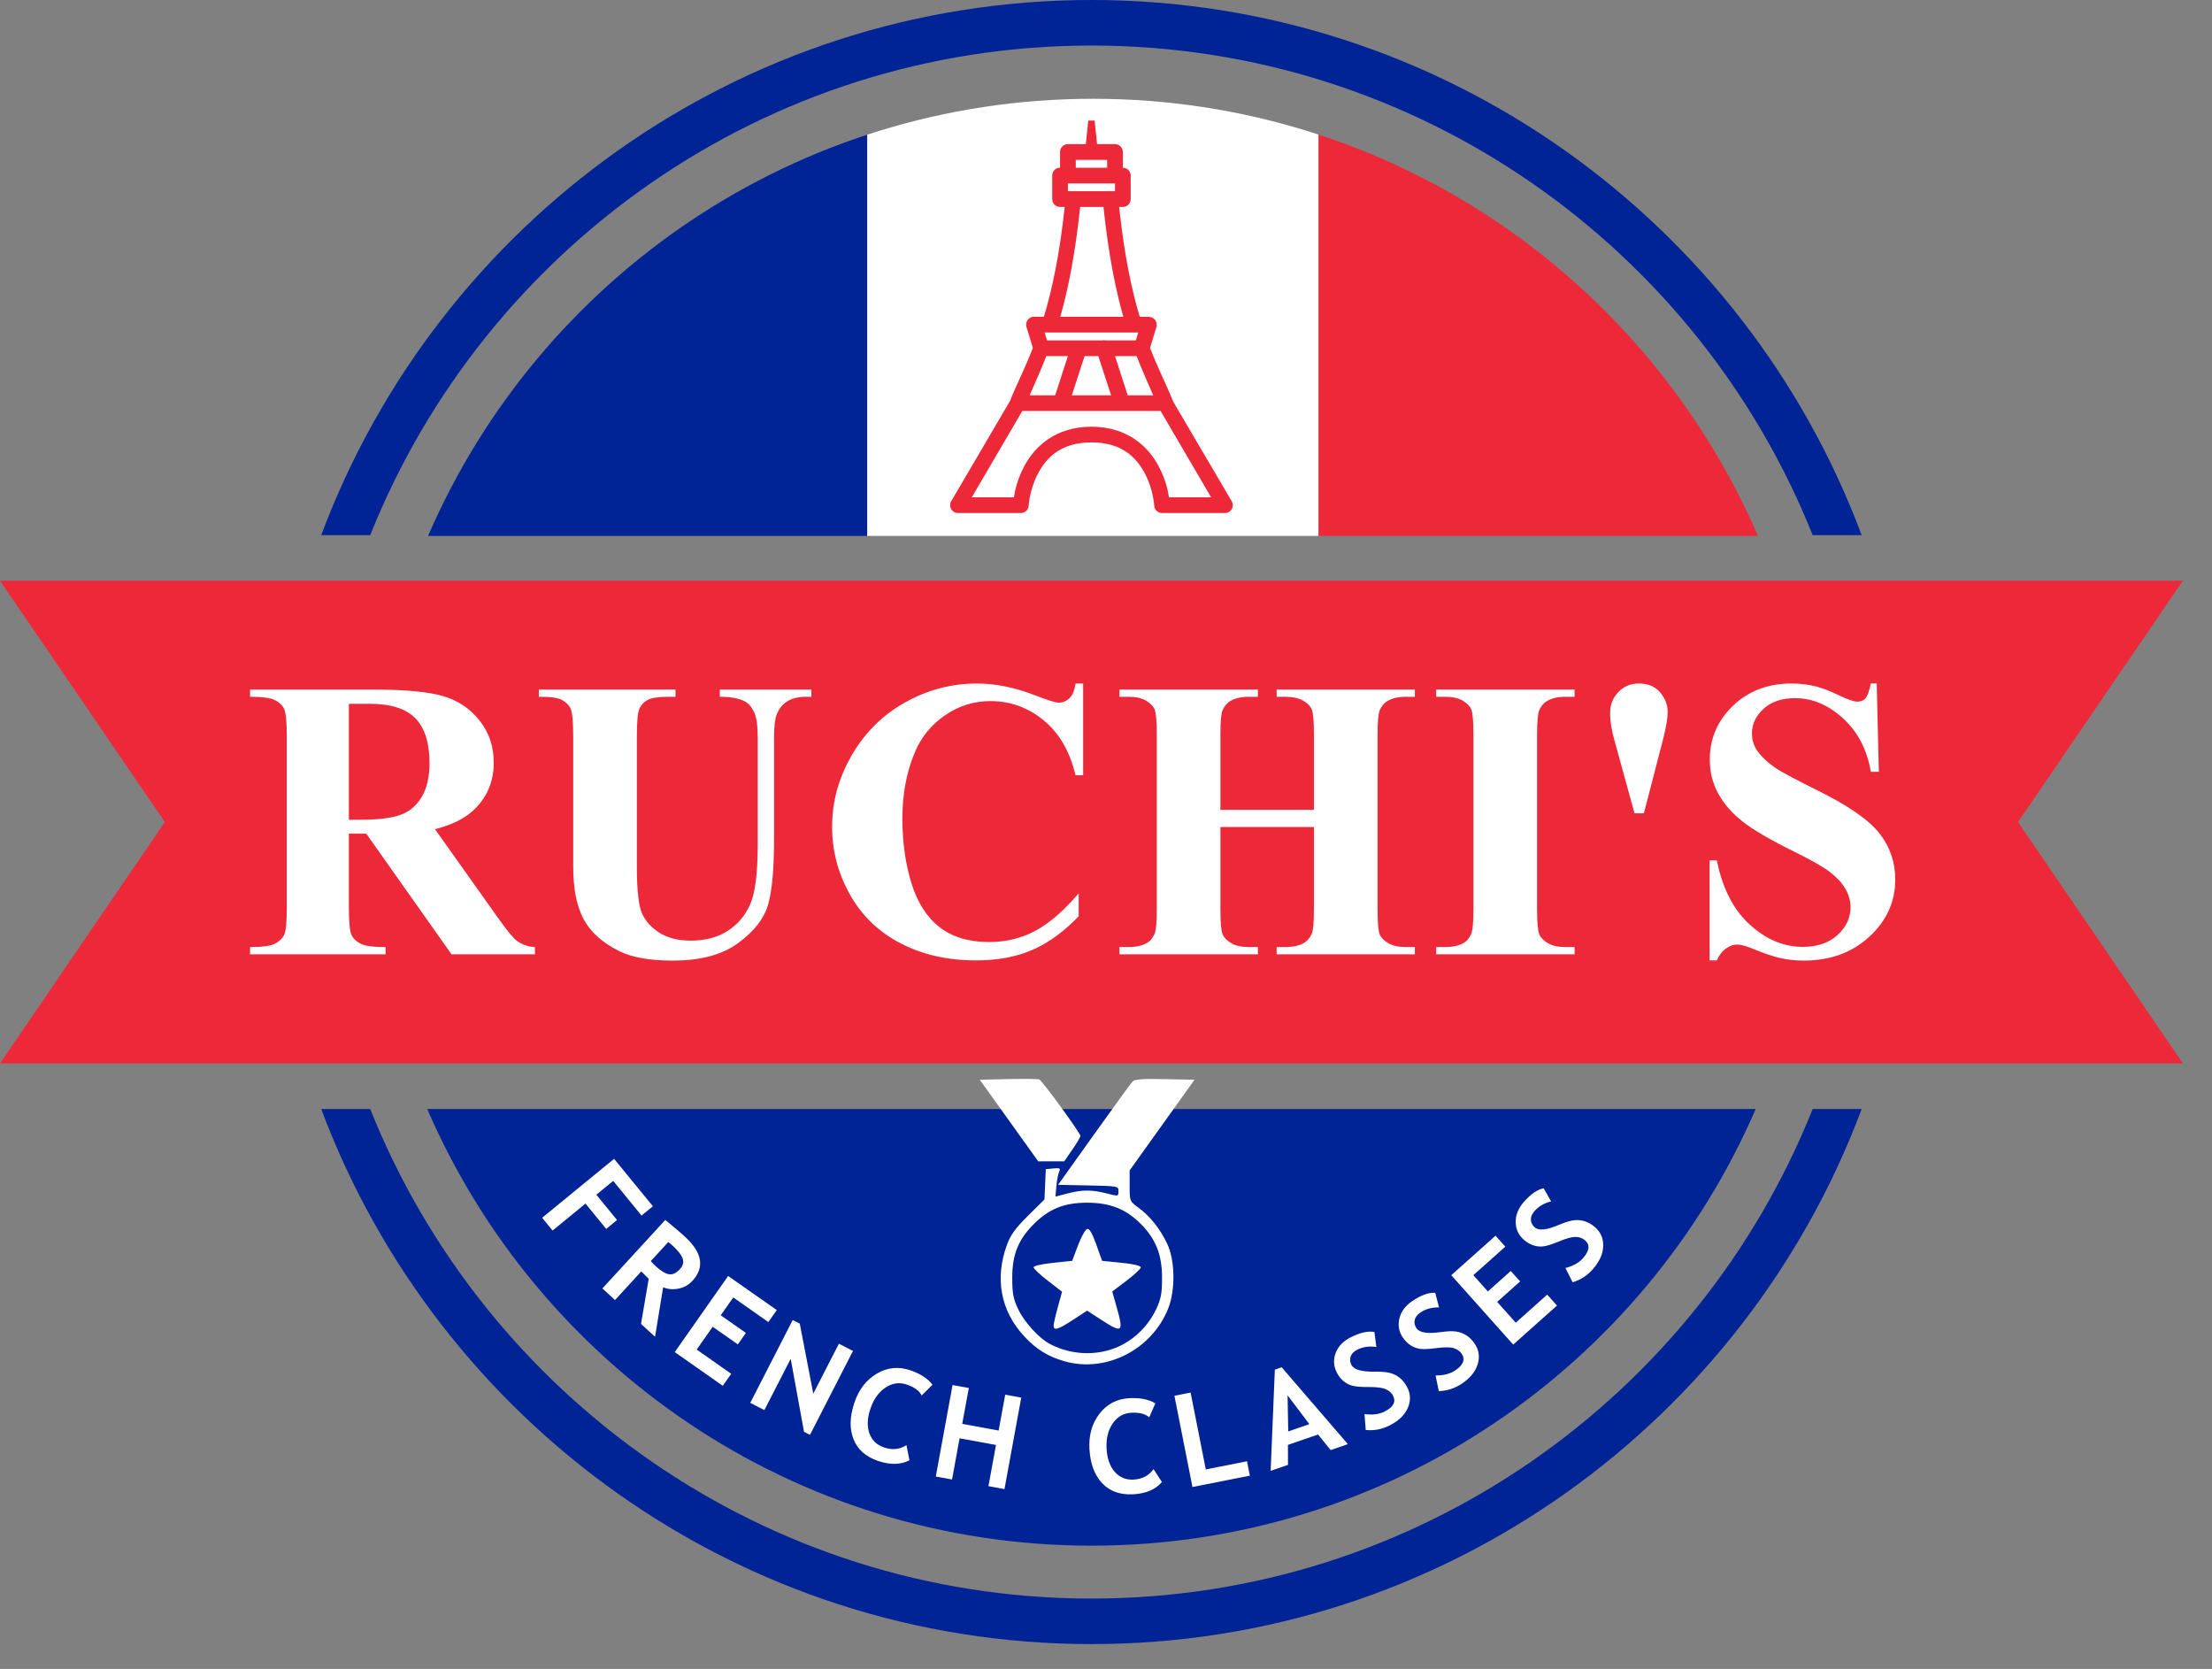 <svg xmlns="http://www.w3.org/2000/svg" xmlns:xlink="http://www.w3.org/1999/xlink" xmlns:serif="http://www.serif.com/" width="100%" height="100%" viewBox="0 0 57 43" xml:space="preserve" style="fill-rule:evenodd;clip-rule:evenodd;stroke-linejoin:round;stroke-miterlimit:2;"><rect x="0" y="0" width="57" height="43" fill="#808080" stroke="none"/><path d="M28.125,0c-9.08,0 -16.842,5.745 -19.847,13.788l1.262,-0c2.946,-7.382 10.164,-12.615 18.585,-12.615c8.421,-0 15.639,5.233 18.585,12.615l1.262,-0c-3.005,-8.043 -10.767,-13.788 -19.847,-13.788m18.585,28.573c-2.946,7.382 -10.164,12.613 -18.585,12.613c-8.421,-0 -15.639,-5.231 -18.585,-12.613l-1.262,-0c3.005,8.043 10.767,13.786 19.847,13.786c9.08,-0 16.842,-5.743 19.847,-13.786l-1.262,-0m-35.701,-0c2.861,6.617 9.448,11.25 17.116,11.25c7.67,-0 14.255,-4.633 17.116,-11.25l-34.232,-0Z" style="fill:#002395;"></path><g><clipPath id="_clip1"><path d="M28.166,2.545c-7.677,-0 -14.271,4.637 -17.135,11.262l34.269,-0c-2.865,-6.625 -9.456,-11.262 -17.134,-11.262"></path></clipPath><g clip-path="url(#_clip1)"><g><rect x="10.716" y="-1.664" width="11.631" height="23.411" style="fill:#002395;"></rect><rect x="22.347" y="-1.664" width="11.631" height="23.411" style="fill:#fff;"></rect><rect x="33.979" y="-1.664" width="11.631" height="23.411" style="fill:#ed2939;"></rect></g></g></g><path d="M28.043,3.107l-0.063,0.607l-0.481,0c-0.104,0.01 -0.184,0.097 -0.183,0.202l0,0.405l-0.019,-0c-0.104,0.009 -0.184,0.097 -0.183,0.202l-0,0.607c-0,0.111 0.091,0.202 0.202,0.202l0.12,-0c-0.133,1.243 -0.327,2.135 -0.537,2.831l-0.253,-0c-0.012,-0.001 -0.025,-0.001 -0.038,-0c-0.057,0.011 -0.106,0.045 -0.136,0.095c-0.03,0.049 -0.038,0.109 -0.022,0.164l0.165,0.543c-0.21,0.542 -0.421,0.944 -0.582,1.346c-0.002,0.007 -0.004,0.013 -0.006,0.019l-1.517,2.585c-0.036,0.063 -0.036,0.141 0.001,0.203c0.036,0.062 0.104,0.101 0.176,0.1l1.618,0c0.107,0 0.196,-0.083 0.202,-0.189c0,-0 0.023,-0.417 0.24,-0.828c0.218,-0.411 0.59,-0.803 1.378,-0.803c0.788,0 1.16,0.392 1.378,0.803c0.217,0.411 0.24,0.828 0.24,0.828c0.006,0.106 0.095,0.189 0.202,0.189l1.618,0c0.072,0.001 0.14,-0.038 0.176,-0.1c0.037,-0.062 0.037,-0.14 0.001,-0.203l-1.511,-2.572l0,-0.006l-0.006,-0.013c-0.002,-0.004 -0.004,-0.009 -0.006,-0.013c-0.161,-0.402 -0.372,-0.804 -0.582,-1.346l0.165,-0.543c0.016,-0.062 0.004,-0.127 -0.034,-0.178c-0.039,-0.05 -0.098,-0.08 -0.162,-0.081l-0.234,-0c-0.209,-0.695 -0.399,-1.588 -0.531,-2.831l0.095,-0c0.111,-0 0.202,-0.091 0.202,-0.202l0,-0.607c0,-0.111 -0.091,-0.202 -0.202,-0.202l-0,-0.405c-0,-0.111 -0.091,-0.202 -0.202,-0.202l-0.462,0l-0.063,-0.607l-0.164,0Zm-0.322,1.012l0.808,-0l0,0.202l-0.808,-0l-0,-0.202Zm-0.203,0.606l1.214,0l-0,0.202l-1.214,0l0,-0.202Zm0.316,0.607l0.601,-0c0.127,1.208 0.308,2.118 0.512,2.831l-1.625,-0c0.204,-0.713 0.385,-1.623 0.512,-2.831Zm-0.916,3.235l2.414,0l-0.063,0.203l-0.784,-0c-0.027,-0.006 -0.055,-0.006 -0.082,-0l-1.422,-0l-0.063,-0.203Zm0.044,0.607l0.556,-0l-0.328,1.011l-0.657,0c0.129,-0.295 0.27,-0.608 0.429,-1.011Zm0.986,-0l0.354,-0l0.329,1.011l-1.012,0l0.329,-1.011Zm0.784,-0l0.556,-0c0.159,0.403 0.3,0.716 0.429,1.011l-0.657,0l-0.328,-1.011Zm-2.389,1.415l3.564,0l1.302,2.225l-1.087,-0c-0.025,-0.178 -0.083,-0.456 -0.266,-0.803c-0.263,-0.499 -0.8,-1.017 -1.731,-1.017c-0.931,-0 -1.468,0.518 -1.731,1.017c-0.183,0.347 -0.241,0.625 -0.266,0.803l-1.087,-0l1.302,-2.225Z" style="fill:#ed2939;fill-rule:nonzero;"></path><path d="M-0,14.961l56.25,-0l-4.248,6.218l4.248,6.219l-56.25,0l4.248,-6.219l-4.248,-6.218Z" style="fill:#ed2939;"></path><g><path d="M8.99,21.479l-0,1.911c-0,0.369 0.023,0.601 0.068,0.697c0.045,0.096 0.125,0.172 0.239,0.229c0.114,0.057 0.327,0.085 0.639,0.085l-0,0.187l-3.492,-0l0,-0.187c0.316,0 0.529,-0.029 0.642,-0.088c0.112,-0.058 0.191,-0.135 0.236,-0.228c0.046,-0.094 0.068,-0.326 0.068,-0.695l0,-4.427c0,-0.369 -0.022,-0.601 -0.068,-0.697c-0.045,-0.095 -0.125,-0.171 -0.239,-0.228c-0.114,-0.057 -0.327,-0.086 -0.639,-0.086l0,-0.186l3.17,-0c0.825,-0 1.428,0.057 1.811,0.171c0.382,0.114 0.694,0.324 0.936,0.631c0.241,0.307 0.362,0.667 0.362,1.079c-0,0.503 -0.181,0.919 -0.544,1.248c-0.231,0.208 -0.555,0.364 -0.97,0.468l1.64,2.309c0.214,0.299 0.367,0.485 0.457,0.558c0.138,0.104 0.297,0.161 0.478,0.171l0,0.187l-2.148,-0l-2.198,-3.109l-0.448,-0Zm-0,-3.346l-0,2.988l0.287,0c0.466,0 0.815,-0.042 1.046,-0.128c0.232,-0.085 0.413,-0.24 0.546,-0.463c0.132,-0.223 0.199,-0.514 0.199,-0.873c-0,-0.519 -0.122,-0.903 -0.365,-1.152c-0.243,-0.248 -0.635,-0.372 -1.175,-0.372l-0.538,0Z" style="fill:#fff;fill-rule:nonzero;"></path><path d="M13.885,17.766l3.522,-0l-0,0.186l-0.176,0c-0.265,0 -0.447,0.028 -0.546,0.083c-0.099,0.055 -0.169,0.132 -0.211,0.229c-0.042,0.097 -0.063,0.34 -0.063,0.729l-0,3.341c-0,0.61 0.046,1.014 0.138,1.212c0.092,0.198 0.244,0.362 0.455,0.493c0.212,0.131 0.478,0.196 0.8,0.196c0.369,0 0.684,-0.083 0.944,-0.249c0.259,-0.166 0.454,-0.394 0.583,-0.686c0.129,-0.292 0.194,-0.8 0.194,-1.525l-0,-2.782c-0,-0.305 -0.032,-0.523 -0.096,-0.654c-0.064,-0.13 -0.144,-0.221 -0.241,-0.271c-0.151,-0.077 -0.364,-0.116 -0.639,-0.116l-0,-0.186l2.359,-0l0,0.186l-0.141,0c-0.191,0 -0.35,0.039 -0.478,0.116c-0.127,0.077 -0.219,0.193 -0.276,0.347c-0.044,0.107 -0.066,0.3 -0.066,0.578l0,2.591c0,0.802 -0.052,1.38 -0.158,1.736c-0.106,0.355 -0.363,0.682 -0.772,0.981c-0.409,0.298 -0.968,0.448 -1.676,0.448c-0.59,-0 -1.046,-0.079 -1.368,-0.237c-0.439,-0.214 -0.75,-0.489 -0.931,-0.825c-0.181,-0.335 -0.271,-0.786 -0.271,-1.353l-0,-3.341c-0,-0.392 -0.022,-0.636 -0.066,-0.732c-0.043,-0.095 -0.119,-0.171 -0.226,-0.228c-0.107,-0.057 -0.305,-0.084 -0.594,-0.081l0,-0.186Z" style="fill:#fff;fill-rule:nonzero;"></path><path d="M27.911,17.61l0,2.364l-0.196,0c-0.147,-0.617 -0.422,-1.09 -0.825,-1.418c-0.402,-0.329 -0.858,-0.493 -1.368,-0.493c-0.426,-0 -0.817,0.122 -1.172,0.367c-0.356,0.245 -0.616,0.565 -0.78,0.961c-0.211,0.506 -0.317,1.07 -0.317,1.69c-0,0.611 0.077,1.166 0.231,1.668c0.155,0.501 0.396,0.88 0.725,1.137c0.329,0.256 0.754,0.385 1.278,0.385c0.429,-0 0.822,-0.094 1.179,-0.282c0.358,-0.188 0.734,-0.511 1.13,-0.971l-0,0.589c-0.383,0.399 -0.781,0.688 -1.195,0.867c-0.414,0.18 -0.898,0.27 -1.451,0.27c-0.728,-0 -1.375,-0.146 -1.94,-0.438c-0.565,-0.292 -1.001,-0.711 -1.308,-1.258c-0.307,-0.546 -0.46,-1.128 -0.46,-1.745c-0,-0.651 0.17,-1.268 0.511,-1.852c0.34,-0.583 0.799,-1.036 1.378,-1.358c0.579,-0.322 1.193,-0.483 1.844,-0.483c0.479,-0 0.986,0.104 1.519,0.312c0.309,0.121 0.505,0.181 0.589,0.181c0.107,-0 0.2,-0.039 0.279,-0.118c0.079,-0.079 0.13,-0.204 0.153,-0.375l0.196,-0Z" style="fill:#fff;fill-rule:nonzero;"></path><path d="M31.448,21.308l0,2.112c0,0.349 0.02,0.567 0.058,0.654c0.039,0.088 0.114,0.164 0.227,0.229c0.112,0.066 0.264,0.098 0.455,0.098l0.226,0l0,0.187l-3.567,-0l0,-0.187l0.227,0c0.198,0 0.357,-0.035 0.478,-0.105c0.087,-0.047 0.154,-0.128 0.201,-0.242c0.037,-0.08 0.055,-0.291 0.055,-0.634l0,-4.487c0,-0.349 -0.018,-0.567 -0.055,-0.654c-0.037,-0.087 -0.112,-0.163 -0.224,-0.229c-0.112,-0.065 -0.264,-0.098 -0.455,-0.098l-0.227,0l0,-0.186l3.567,-0l0,0.186l-0.226,0c-0.198,0 -0.357,0.035 -0.478,0.106c-0.087,0.047 -0.156,0.127 -0.206,0.241c-0.037,0.081 -0.056,0.292 -0.056,0.634l0,1.932l2.41,-0l0,-1.932c0,-0.349 -0.018,-0.567 -0.055,-0.654c-0.037,-0.087 -0.113,-0.163 -0.227,-0.229c-0.114,-0.065 -0.266,-0.098 -0.457,-0.098l-0.222,0l0,-0.186l3.562,-0l-0,0.186l-0.221,0c-0.202,0 -0.361,0.035 -0.478,0.106c-0.088,0.047 -0.156,0.127 -0.207,0.241c-0.036,0.081 -0.055,0.292 -0.055,0.634l0,4.487c0,0.349 0.019,0.567 0.055,0.654c0.037,0.088 0.113,0.164 0.227,0.229c0.114,0.066 0.266,0.098 0.458,0.098l0.221,0l-0,0.187l-3.562,-0l0,-0.187l0.222,0c0.201,0 0.36,-0.035 0.477,-0.105c0.088,-0.047 0.156,-0.128 0.207,-0.242c0.037,-0.08 0.055,-0.291 0.055,-0.634l0,-2.112l-2.41,-0Z" style="fill:#fff;fill-rule:nonzero;"></path><path d="M40.574,24.401l0,0.187l-3.566,-0l-0,-0.187l0.226,0c0.198,0 0.357,-0.035 0.478,-0.105c0.087,-0.047 0.154,-0.128 0.201,-0.242c0.037,-0.08 0.055,-0.291 0.055,-0.634l0,-4.487c0,-0.349 -0.018,-0.567 -0.055,-0.654c-0.037,-0.087 -0.111,-0.163 -0.224,-0.229c-0.112,-0.065 -0.264,-0.098 -0.455,-0.098l-0.226,0l-0,-0.186l3.566,-0l0,0.186l-0.226,0c-0.198,0 -0.357,0.035 -0.478,0.106c-0.087,0.047 -0.156,0.127 -0.206,0.241c-0.037,0.081 -0.056,0.292 -0.056,0.634l0,4.487c0,0.349 0.02,0.567 0.058,0.654c0.039,0.088 0.114,0.164 0.227,0.229c0.112,0.066 0.264,0.098 0.455,0.098l0.226,0Z" style="fill:#fff;fill-rule:nonzero;"></path><path d="M42.36,20.955l-0.241,0l-0.528,-1.921c-0.067,-0.238 -0.101,-0.458 -0.101,-0.659c0,-0.218 0.071,-0.4 0.214,-0.546c0.142,-0.146 0.318,-0.219 0.526,-0.219c0.238,-0 0.421,0.077 0.551,0.231c0.129,0.155 0.193,0.322 0.193,0.503c0,0.151 -0.038,0.379 -0.115,0.685l-0.499,1.926Z" style="fill:#fff;fill-rule:nonzero;"></path><path d="M48.36,17.61l0.055,2.274l-0.206,-0c-0.097,-0.57 -0.336,-1.029 -0.717,-1.376c-0.38,-0.347 -0.792,-0.521 -1.235,-0.521c-0.342,0 -0.613,0.092 -0.812,0.274c-0.2,0.183 -0.3,0.394 -0.3,0.632c0,0.151 0.036,0.285 0.106,0.402c0.097,0.158 0.253,0.314 0.468,0.468c0.157,0.111 0.521,0.307 1.091,0.589c0.799,0.392 1.337,0.763 1.615,1.112c0.275,0.348 0.413,0.747 0.413,1.197c-0,0.57 -0.222,1.061 -0.667,1.471c-0.444,0.411 -1.008,0.617 -1.693,0.617c-0.214,-0 -0.417,-0.022 -0.608,-0.066c-0.191,-0.043 -0.431,-0.126 -0.72,-0.246c-0.161,-0.067 -0.293,-0.101 -0.397,-0.101c-0.087,0 -0.18,0.034 -0.277,0.101c-0.097,0.067 -0.176,0.169 -0.236,0.307l-0.186,-0l-0,-2.576l0.186,-0c0.147,0.724 0.432,1.277 0.852,1.657c0.421,0.381 0.875,0.571 1.361,0.571c0.376,0 0.675,-0.102 0.898,-0.306c0.223,-0.205 0.335,-0.443 0.335,-0.715c-0,-0.161 -0.043,-0.317 -0.128,-0.468c-0.086,-0.151 -0.216,-0.294 -0.39,-0.43c-0.175,-0.136 -0.483,-0.313 -0.926,-0.531c-0.62,-0.305 -1.067,-0.565 -1.338,-0.779c-0.272,-0.215 -0.481,-0.455 -0.627,-0.72c-0.145,-0.265 -0.218,-0.556 -0.218,-0.875c-0,-0.543 0.199,-1.006 0.598,-1.389c0.399,-0.382 0.903,-0.573 1.51,-0.573c0.221,-0 0.436,0.027 0.643,0.08c0.158,0.041 0.35,0.115 0.577,0.224c0.226,0.109 0.384,0.164 0.475,0.164c0.087,-0 0.156,-0.027 0.206,-0.081c0.05,-0.053 0.097,-0.182 0.141,-0.387l0.151,-0Z" style="fill:#fff;fill-rule:nonzero;"></path></g><path id="path65" d="M27.44,35.075c-0.426,-0.119 -0.732,-0.307 -1.043,-0.641c-0.612,-0.655 -0.77,-1.496 -0.446,-2.372c0.093,-0.25 0.22,-0.423 0.542,-0.742l0.421,-0.416l0.017,-0.391l0.018,-0.39l0.195,-0.019c0.17,-0.016 0.189,-0.005 0.148,0.087c-0.026,0.058 -0.058,0.225 -0.071,0.371l-0.023,0.267l0.305,-0.079c0.385,-0.1 0.636,-0.101 1.017,-0.002c0.299,0.078 0.301,0.077 0.301,-0.056c-0,-0.132 -0.007,-0.134 -0.778,-0.15l-0.778,-0.016l0.925,-1.296c0.509,-0.713 0.958,-1.329 0.998,-1.37c0.053,-0.054 0.273,-0.069 0.833,-0.057l0.76,0.016l-0.836,1.168l-0.836,1.168l-0,0.397c-0,0.396 0,0.397 0.23,0.565c0.301,0.222 0.557,0.545 0.742,0.936c0.199,0.422 0.21,1.189 0.022,1.659c-0.422,1.06 -1.598,1.662 -2.663,1.363l-0,0Zm1.393,-0.386c0.409,-0.187 0.764,-0.541 0.959,-0.957c0.127,-0.272 0.152,-0.406 0.152,-0.815c0,-0.588 -0.162,-0.997 -0.547,-1.383c-0.385,-0.385 -0.795,-0.547 -1.383,-0.547c-0.591,0 -0.98,0.156 -1.377,0.553c-0.397,0.396 -0.553,0.785 -0.553,1.377c0,0.407 0.026,0.543 0.15,0.807c0.16,0.34 0.541,0.758 0.826,0.906c0.553,0.289 1.223,0.311 1.773,0.059Zm-1.683,-0.534c0,-0.048 0.049,-0.264 0.109,-0.481l0.109,-0.393l-0.366,-0.283c-0.201,-0.155 -0.367,-0.311 -0.368,-0.346c-0.001,-0.037 0.201,-0.084 0.496,-0.115l0.498,-0.052l0.152,-0.403c0.084,-0.222 0.191,-0.41 0.237,-0.419c0.057,-0.011 0.131,0.116 0.233,0.403l0.15,0.419l0.499,0.05c0.309,0.031 0.498,0.076 0.498,0.117c-0,0.036 -0.166,0.192 -0.369,0.345l-0.368,0.278l0.109,0.383c0.193,0.674 0.158,0.704 -0.391,0.347l-0.364,-0.237l-0.364,0.237c-0.391,0.255 -0.5,0.287 -0.5,0.15Zm-1.15,-5.285l-0.752,-1.051l0.732,-0.017c0.402,-0.009 0.763,-0.004 0.801,0.01c0.076,0.03 1.06,1.381 1.06,1.456c0,0.026 -0.093,0.184 -0.208,0.35l-0.209,0.303l-0.671,0l-0.753,-1.051Z" style="fill:#fff;fill-rule:nonzero;"></path><g><path d="M15.801,30.425l-0.434,0.356l0.533,0.652l-0.279,0.229l-0.534,-0.652l-0.848,0.694l-0.269,-0.329l1.854,-1.518l1,1.221l-0.293,0.24l-0.73,-0.893Z" style="fill:#fff;fill-rule:nonzero;"></path><path d="M16.518,34.11l0.198,-1.162c-0.046,-0.044 -0.11,-0.108 -0.191,-0.191l-0.677,0.738l-0.325,-0.299l1.621,-1.765c0.017,0.016 0.088,0.075 0.212,0.177c0.123,0.103 0.221,0.187 0.293,0.254c0.449,0.411 0.513,0.79 0.195,1.137c-0.096,0.105 -0.214,0.172 -0.355,0.201c-0.141,0.029 -0.274,0.018 -0.401,-0.033l-0.208,1.274l-0.362,-0.331Zm0.701,-2.108l-0.45,0.49c0.053,0.058 0.095,0.101 0.126,0.129c0.13,0.12 0.243,0.19 0.338,0.208c0.094,0.019 0.191,-0.025 0.289,-0.132c0.079,-0.087 0.103,-0.177 0.069,-0.271c-0.033,-0.095 -0.12,-0.206 -0.259,-0.334c-0.034,-0.031 -0.072,-0.061 -0.113,-0.09Z" style="fill:#fff;fill-rule:nonzero;"></path><path d="M18.895,33.428l-0.323,0.46l0.649,0.454l-0.208,0.296l-0.648,-0.455l-0.412,0.588l0.889,0.624l-0.217,0.309l-1.238,-0.868l1.376,-1.961l1.253,0.878l-0.217,0.309l-0.904,-0.634Z" style="fill:#fff;fill-rule:nonzero;"></path><path d="M20.718,36.889l-0.343,-1.88l-0.678,1.321l-0.364,-0.186l1.094,-2.134l0.182,0.093l0.348,1.804l0.66,-1.287l0.363,0.187l-1.108,2.161l-0.154,-0.079Z" style="fill:#fff;fill-rule:nonzero;"></path><path d="M24.029,35.677l-0.279,0.277c-0.059,-0.121 -0.188,-0.215 -0.388,-0.283c-0.189,-0.064 -0.37,-0.037 -0.545,0.08c-0.175,0.117 -0.304,0.297 -0.386,0.54c-0.083,0.243 -0.092,0.454 -0.029,0.635c0.064,0.18 0.189,0.302 0.376,0.366c0.214,0.073 0.407,0.053 0.58,-0.058l0.077,0.389c-0.224,0.118 -0.494,0.124 -0.811,0.016c-0.317,-0.108 -0.528,-0.296 -0.632,-0.564c-0.105,-0.269 -0.096,-0.583 0.027,-0.943c0.114,-0.336 0.307,-0.583 0.578,-0.743c0.271,-0.159 0.559,-0.187 0.862,-0.084c0.26,0.089 0.45,0.213 0.57,0.372Z" style="fill:#fff;fill-rule:nonzero;"></path><path d="M25.471,38.29l0.194,-1.061l-0.938,-0.172l-0.194,1.061l-0.419,-0.076l0.432,-2.357l0.419,0.076l-0.17,0.924l0.938,0.172l0.17,-0.924l0.413,0.076l-0.432,2.357l-0.413,-0.076Z" style="fill:#fff;fill-rule:nonzero;"></path><path d="M29.771,36.157l-0.157,0.36c-0.1,-0.09 -0.254,-0.129 -0.465,-0.118c-0.199,0.011 -0.358,0.103 -0.477,0.277c-0.118,0.173 -0.171,0.388 -0.157,0.644c0.013,0.256 0.083,0.456 0.209,0.6c0.126,0.144 0.287,0.211 0.485,0.201c0.225,-0.012 0.397,-0.102 0.516,-0.27l0.216,0.333c-0.164,0.193 -0.413,0.298 -0.747,0.316c-0.334,0.017 -0.6,-0.079 -0.796,-0.289c-0.197,-0.21 -0.305,-0.506 -0.325,-0.886c-0.019,-0.354 0.068,-0.655 0.261,-0.904c0.193,-0.248 0.449,-0.381 0.769,-0.398c0.275,-0.014 0.497,0.03 0.668,0.134Z" style="fill:#fff;fill-rule:nonzero;"></path><path d="M30.728,38.312l-0.465,-2.351l0.417,-0.083l0.392,1.981l1.062,-0.211l0.073,0.371l-1.479,0.293Z" style="fill:#fff;fill-rule:nonzero;"></path><path d="M34.289,37.361l-0.325,-0.402l-0.776,0.268l0.002,0.514l-0.447,0.154l0.108,-2.607l0.176,-0.061l1.705,1.98l-0.443,0.154Zm-1.11,-1.411l0.017,0.93l0.544,-0.188l-0.561,-0.742Z" style="fill:#fff;fill-rule:nonzero;"></path><path d="M35.193,36.843l-0.032,-0.411c0.203,0.029 0.377,0.007 0.522,-0.067c0.223,-0.113 0.294,-0.247 0.215,-0.403c-0.037,-0.073 -0.098,-0.129 -0.184,-0.168c-0.086,-0.04 -0.232,-0.059 -0.438,-0.058c-0.205,0.001 -0.35,-0.011 -0.434,-0.035c-0.083,-0.024 -0.159,-0.065 -0.227,-0.122c-0.067,-0.057 -0.124,-0.13 -0.169,-0.219c-0.083,-0.165 -0.092,-0.333 -0.027,-0.503c0.066,-0.171 0.194,-0.304 0.383,-0.4c0.248,-0.126 0.452,-0.171 0.615,-0.138l0.05,0.386c-0.181,-0.028 -0.346,-0.005 -0.494,0.07c-0.087,0.045 -0.143,0.102 -0.168,0.173c-0.025,0.071 -0.018,0.143 0.019,0.217c0.062,0.122 0.263,0.181 0.601,0.175c0.179,-0.002 0.314,0.01 0.407,0.037c0.094,0.027 0.176,0.071 0.249,0.132c0.073,0.062 0.134,0.141 0.183,0.237c0.088,0.173 0.092,0.35 0.012,0.531c-0.08,0.181 -0.235,0.33 -0.464,0.447c-0.2,0.101 -0.406,0.141 -0.619,0.119Z" style="fill:#fff;fill-rule:nonzero;"></path><path d="M37.075,35.841l-0.083,-0.404c0.205,0.004 0.375,-0.04 0.51,-0.131c0.207,-0.14 0.261,-0.282 0.164,-0.426c-0.046,-0.068 -0.114,-0.116 -0.204,-0.145c-0.091,-0.028 -0.238,-0.029 -0.442,-0.003c-0.203,0.027 -0.348,0.033 -0.435,0.02c-0.086,-0.014 -0.166,-0.045 -0.24,-0.094c-0.074,-0.048 -0.139,-0.113 -0.195,-0.196c-0.104,-0.153 -0.133,-0.319 -0.089,-0.496c0.044,-0.177 0.154,-0.325 0.33,-0.444c0.23,-0.155 0.427,-0.226 0.593,-0.213l0.098,0.376c-0.184,-0.005 -0.344,0.039 -0.482,0.132c-0.081,0.055 -0.129,0.119 -0.145,0.192c-0.016,0.073 -0.001,0.144 0.046,0.213c0.077,0.113 0.283,0.147 0.618,0.099c0.177,-0.024 0.313,-0.029 0.409,-0.014c0.095,0.015 0.183,0.048 0.263,0.1c0.08,0.052 0.15,0.123 0.21,0.213c0.109,0.16 0.135,0.336 0.078,0.525c-0.057,0.19 -0.192,0.357 -0.405,0.501c-0.185,0.125 -0.385,0.19 -0.599,0.195Z" style="fill:#fff;fill-rule:nonzero;"></path><path d="M37.966,32.854l0.374,0.419l0.59,-0.527l0.241,0.269l-0.591,0.528l0.479,0.535l0.81,-0.723l0.252,0.282l-1.128,1.006l-1.596,-1.788l1.141,-1.018l0.252,0.282l-0.824,0.735Z" style="fill:#fff;fill-rule:nonzero;"></path><path d="M40.524,33.037l-0.185,-0.368c0.199,-0.05 0.351,-0.136 0.458,-0.259c0.163,-0.189 0.179,-0.34 0.047,-0.454c-0.062,-0.054 -0.14,-0.083 -0.234,-0.087c-0.095,-0.004 -0.237,0.033 -0.427,0.112c-0.19,0.078 -0.329,0.122 -0.415,0.132c-0.087,0.009 -0.172,-0 -0.257,-0.028c-0.084,-0.027 -0.164,-0.074 -0.239,-0.139c-0.14,-0.121 -0.212,-0.273 -0.215,-0.456c-0.003,-0.182 0.065,-0.354 0.204,-0.515c0.181,-0.209 0.354,-0.329 0.517,-0.359l0.192,0.338c-0.178,0.043 -0.322,0.127 -0.431,0.252c-0.064,0.074 -0.094,0.148 -0.09,0.223c0.003,0.075 0.037,0.139 0.099,0.194c0.104,0.09 0.312,0.068 0.623,-0.065c0.164,-0.069 0.295,-0.109 0.391,-0.12c0.096,-0.01 0.19,-0 0.28,0.029c0.091,0.029 0.177,0.08 0.259,0.15c0.146,0.127 0.217,0.29 0.211,0.488c-0.005,0.198 -0.092,0.394 -0.261,0.588c-0.146,0.169 -0.322,0.284 -0.527,0.344Z" style="fill:#fff;fill-rule:nonzero;"></path></g></svg>